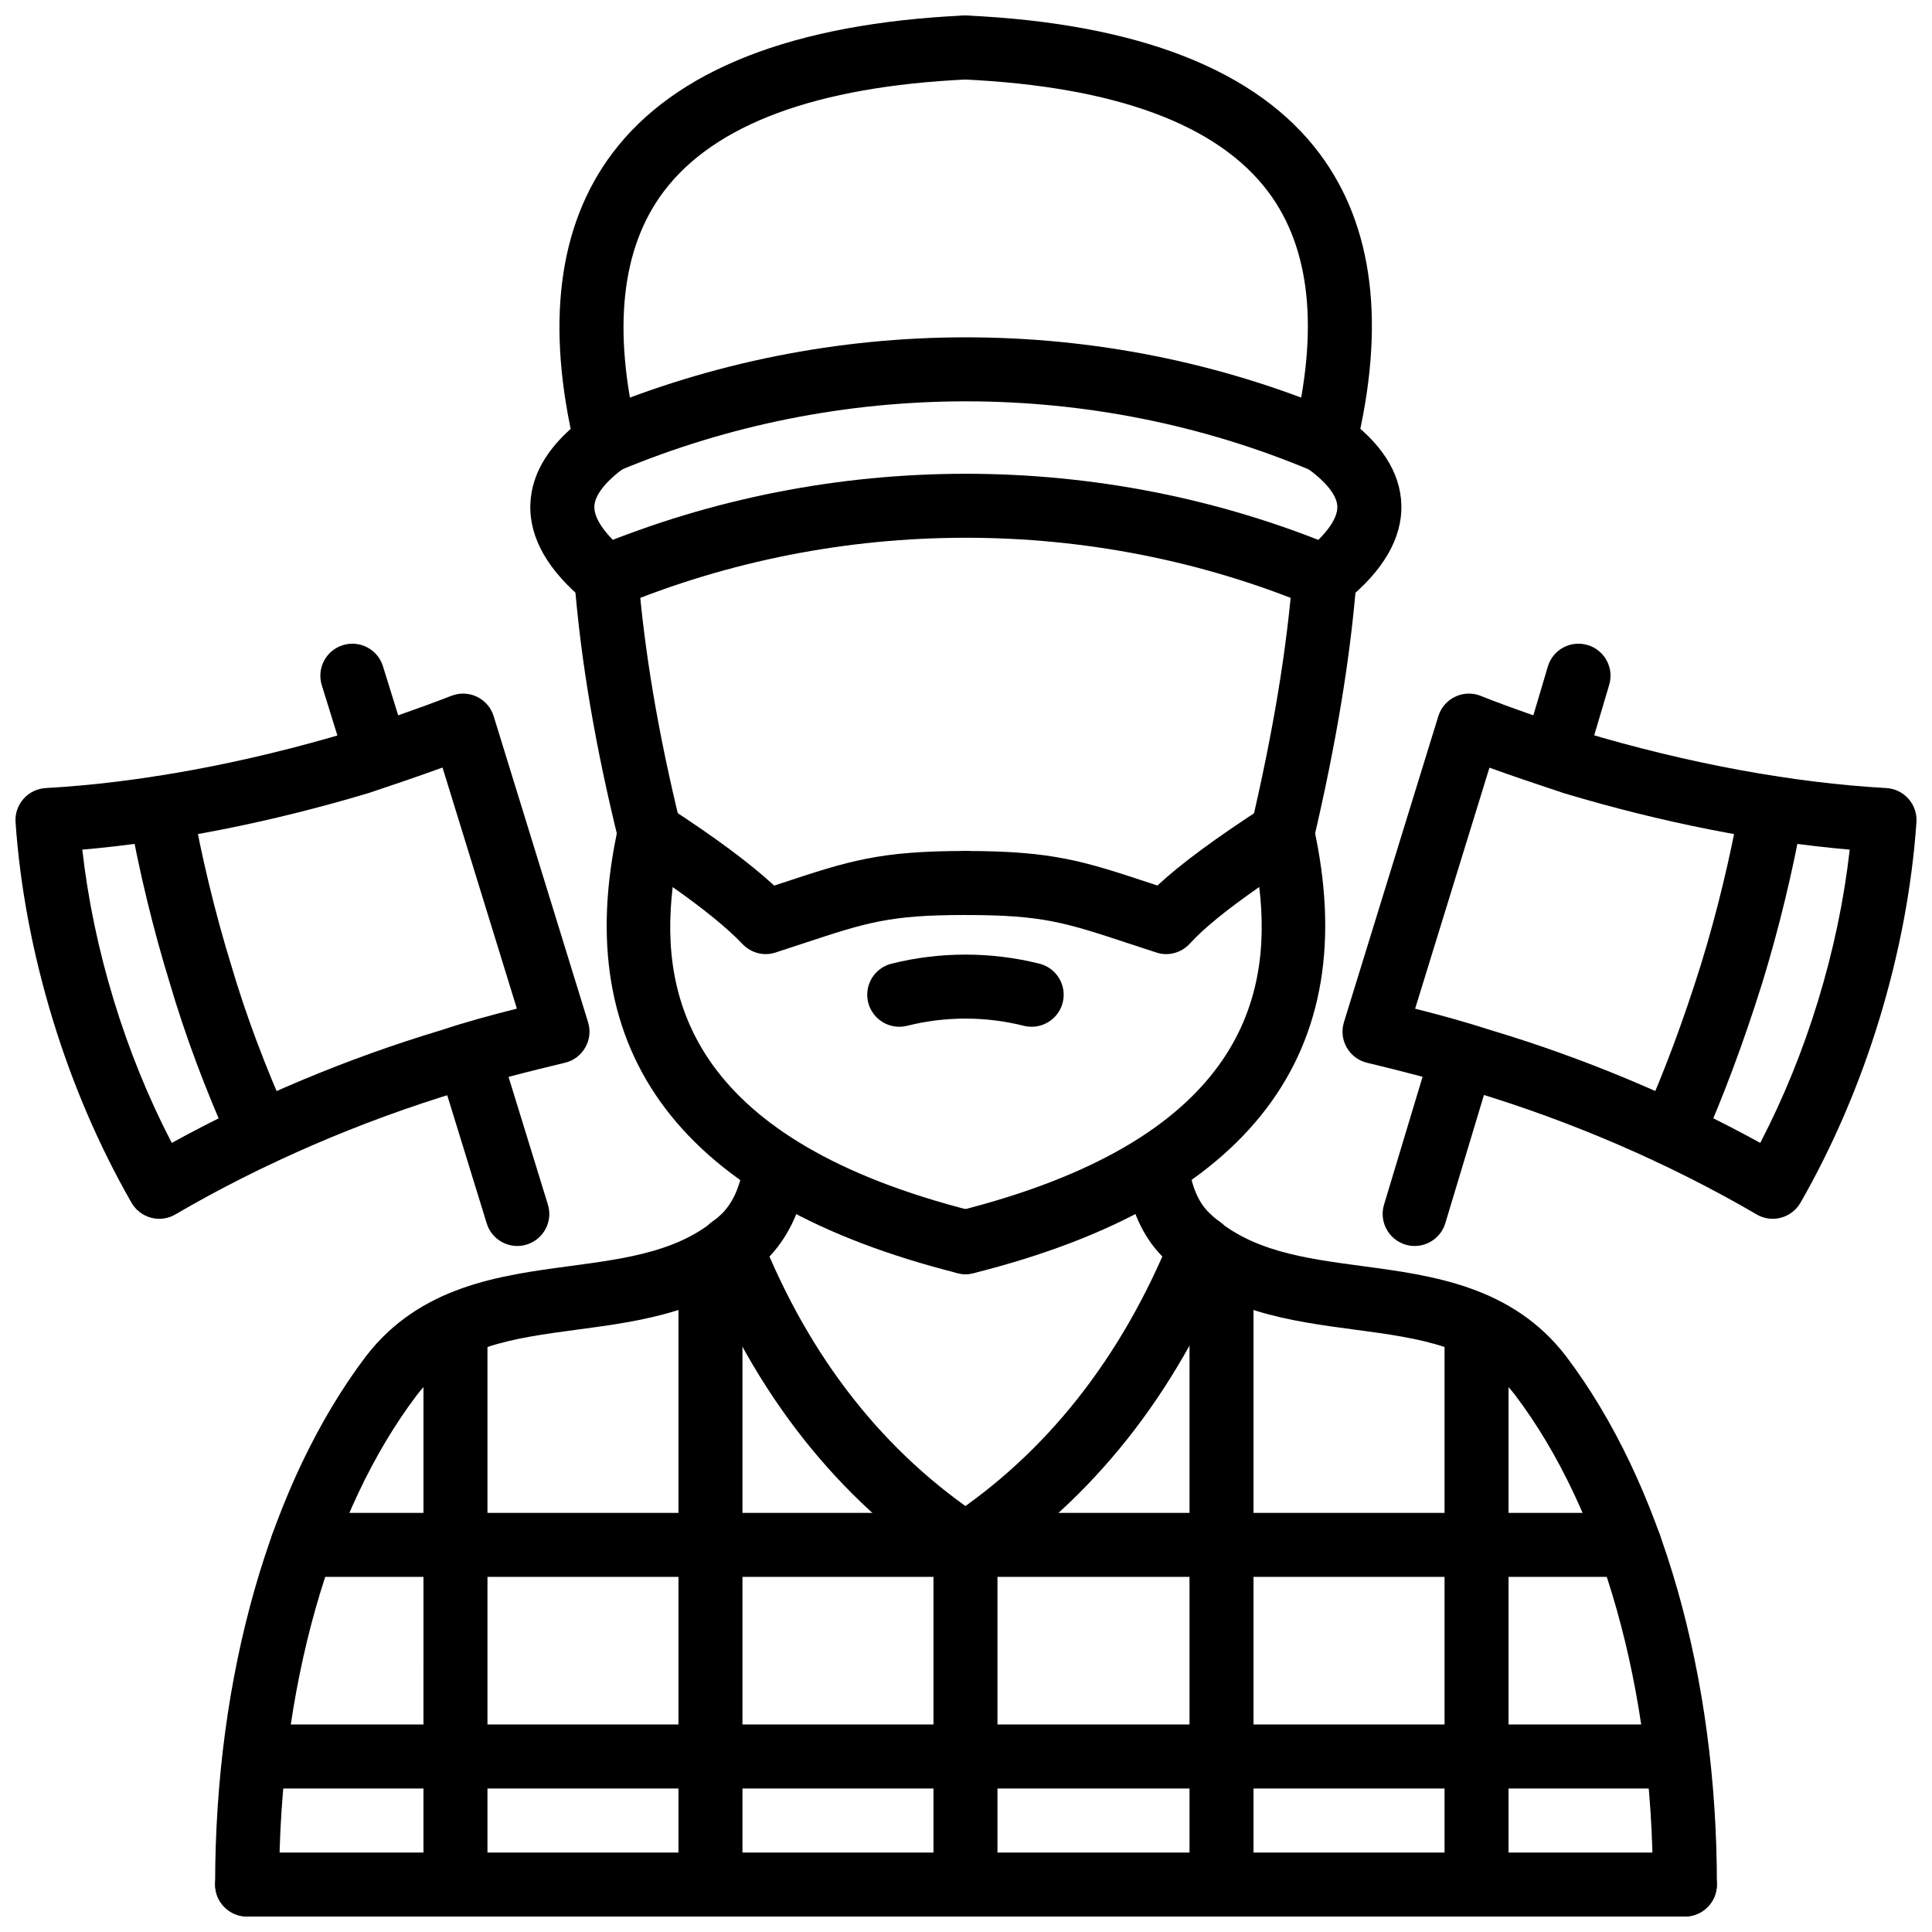 <?xml version="1.0" encoding="UTF-8"?>
<!-- Uploaded to: ICON Repo, www.svgrepo.com, Generator: ICON Repo Mixer Tools -->
<svg width="800px" height="800px" version="1.1" viewBox="144 144 512 512" xmlns="http://www.w3.org/2000/svg">
 <defs>
  <clipPath id="l">
   <path d="m201 446h157v205.9h-157z"/>
  </clipPath>
  <clipPath id="h">
   <path d="m201 634h398v17.902h-398z"/>
  </clipPath>
  <clipPath id="g">
   <path d="m442 446h157v205.9h-157z"/>
  </clipPath>
  <clipPath id="f">
   <path d="m292 148.09h117v121.91h-117z"/>
  </clipPath>
  <clipPath id="e">
   <path d="m391 148.09h117v121.91h-117z"/>
  </clipPath>
  <clipPath id="d">
   <path d="m256 486h18v165.9h-18z"/>
  </clipPath>
  <clipPath id="c">
   <path d="m323 475h18v176.9h-18z"/>
  </clipPath>
  <clipPath id="b">
   <path d="m391 544h18v107.9h-18z"/>
  </clipPath>
  <clipPath id="a">
   <path d="m459 475h18v176.9h-18z"/>
  </clipPath>
  <clipPath id="k">
   <path d="m526 486h18v165.9h-18z"/>
  </clipPath>
  <clipPath id="j">
   <path d="m499 327h152.9v140h-152.9z"/>
  </clipPath>
  <clipPath id="i">
   <path d="m148.09 327h152.91v140h-152.91z"/>
  </clipPath>
 </defs>
 <g clip-path="url(#l)">
  <path d="m209.49 651.9c-4.688 0-8.48-3.793-8.48-8.48 0-55.379 14.562-106.41 39.965-139.99 14.316-18.605 35.418-21.418 54.031-23.906 15.414-2.062 29.969-4.004 40.332-13.91 2.734-2.746 4.656-6.824 5.547-12.008 0.812-4.617 5.172-7.648 9.816-6.906 4.606 0.801 7.707 5.199 6.906 9.816-1.504 8.68-5.012 15.812-10.402 21.219-14.504 13.871-33.336 16.375-49.949 18.594-17.594 2.348-32.793 4.379-42.789 17.387-23.184 30.641-36.496 77.938-36.496 129.7 0 4.691-3.797 8.488-8.48 8.488z"/>
 </g>
 <g clip-path="url(#h)">
  <path d="m590.51 651.9h-381.02c-4.688 0-8.48-3.793-8.48-8.48s3.793-8.48 8.48-8.48h381.02c4.688 0 8.48 3.793 8.48 8.48 0 4.684-3.797 8.48-8.48 8.48z"/>
 </g>
 <path d="m399.86 481.66c-0.695 0-1.387-0.078-2.082-0.258-73.098-18.418-103.34-58.281-89.891-118.48 0.605-2.711 2.496-4.953 5.07-6.004 2.547-1.047 5.488-0.793 7.816 0.727 12.434 8.039 21.785 14.969 28.402 21.043l2.031-0.668c17.672-5.84 25.746-8.504 48.641-8.504 4.688 0 8.48 3.801 8.48 8.484 0 4.688-3.793 8.484-8.48 8.484-20.172 0-26.004 1.926-43.32 7.644l-6.965 2.289c-3.09 1.039-6.5 0.16-8.766-2.211-4.031-4.231-10.242-9.297-18.527-15.117-3.617 30.383 5.754 67.246 79.648 85.871 4.547 1.141 7.301 5.754 6.152 10.293-0.969 3.856-4.414 6.41-8.211 6.41z"/>
 <path d="m399.84 481.66c-3.793 0-7.25-2.566-8.223-6.418-1.141-4.539 1.625-9.145 6.172-10.293 74.141-18.605 83.543-55.488 79.926-85.891-8.707 6.066-14.77 11.016-18.387 15-2.25 2.469-5.734 3.426-8.906 2.359l-6.906-2.258c-17.367-5.742-23.223-7.672-43.668-7.672-4.688 0-8.48-3.801-8.48-8.484 0-4.688 3.793-8.484 8.48-8.484 23.184 0 31.266 2.676 49 8.531l1.883 0.621c6.25-5.805 15.473-12.605 28.48-21.016 2.316-1.52 5.25-1.773 7.816-0.727 2.574 1.051 4.469 3.293 5.07 6.004 13.453 60.223-16.891 100.09-90.191 118.5-0.68 0.152-1.383 0.23-2.066 0.23z"/>
 <path d="m417.41 416.1c-0.684 0-1.379-0.078-2.07-0.246-10.125-2.555-20.844-2.555-30.969 0-4.527 1.121-9.145-1.625-10.293-6.172-1.141-4.547 1.625-9.152 6.172-10.293 12.82-3.211 26.391-3.211 39.211 0 4.547 1.141 7.312 5.746 6.172 10.293-0.973 3.852-4.43 6.418-8.223 6.418z"/>
 <path d="m483.84 373.25c-0.645 0-1.297-0.074-1.941-0.227-4.566-1.066-7.398-5.633-6.332-10.195 5.844-24.945 9.449-46.727 11.016-66.594 0.375-4.676 4.477-8.168 9.125-7.785 4.676 0.367 8.164 4.453 7.797 9.125-1.633 20.727-5.371 43.336-11.414 69.129-0.922 3.906-4.406 6.547-8.25 6.547z"/>
 <g clip-path="url(#g)">
  <path d="m590.51 651.9c-4.688 0-8.48-3.793-8.48-8.48 0-51.762-13.316-99.059-36.535-129.75-9.957-12.957-25.152-14.988-42.746-17.336-16.613-2.219-35.445-4.727-49.812-18.457-5.469-5.141-8.938-12.145-10.539-21.359-0.801-4.617 2.297-9.016 6.906-9.816 4.617-0.754 9.004 2.289 9.816 6.906 0.961 5.539 2.703 9.344 5.488 11.957 10.422 9.957 24.977 11.898 40.391 13.957 18.613 2.488 39.715 5.301 53.992 23.855 25.441 33.633 40.004 84.664 40.004 140.04-0.004 4.684-3.801 8.48-8.484 8.48z"/>
 </g>
 <path d="m399.84 561.89c-1.605 0-3.219-0.445-4.656-1.398-29.145-19.219-51.117-47.047-65.336-82.73-1.723-4.359 0.395-9.293 4.746-11.027 4.34-1.703 9.281 0.387 11.027 4.746 12.898 32.395 32.711 57.578 58.895 74.844 3.914 2.574 4.992 7.848 2.418 11.75-1.633 2.481-4.34 3.816-7.094 3.816z"/>
 <path d="m399.86 561.89c-2.754 0-5.457-1.336-7.094-3.812-2.574-3.902-1.496-9.172 2.418-11.75 26.066-17.188 45.988-42.391 59.211-74.906 1.762-4.34 6.715-6.418 11.055-4.656s6.418 6.715 4.656 11.055c-14.531 35.742-36.605 63.551-65.594 82.672-1.43 0.953-3.047 1.398-4.652 1.398z"/>
 <path d="m316.16 373.25c-3.805 0-7.273-2.586-8.223-6.453-6.203-25.109-10.035-47.75-11.73-69.223-0.367-4.672 3.121-8.758 7.797-9.125 4.606-0.367 8.746 3.117 9.125 7.785 1.594 20.258 5.391 42.633 11.273 66.5 1.129 4.547-1.656 9.145-6.203 10.27-0.684 0.168-1.367 0.246-2.039 0.246z"/>
 <path d="m495.04 305.39c-1.09 0-2.199-0.215-3.269-0.652-58.281-24.301-125.29-24.305-183.85 0.004-4.289 1.785-9.281-0.254-11.086-4.582-1.793-4.328 0.258-9.293 4.586-11.09 62.699-26.023 134.46-26.02 196.89 0.004 4.32 1.805 6.359 6.769 4.559 11.094-1.359 3.258-4.508 5.223-7.828 5.223z"/>
 <path d="m304.67 269.45c-3.309 0-6.461-1.953-7.828-5.199-1.812-4.32 0.219-9.293 4.547-11.105 62.711-26.332 134.49-26.336 196.95 0.004 4.32 1.824 6.34 6.797 4.516 11.117-1.824 4.312-6.777 6.344-11.117 4.516-58.25-24.57-125.24-24.562-183.79 0.004-1.066 0.453-2.176 0.664-3.273 0.664z"/>
 <path d="m304.66 305.39c-1.883 0-3.773-0.625-5.352-1.91-10.055-8.191-15.02-16.852-14.762-25.742 0.258-8.613 5.352-16.574 15.156-23.652 3.805-2.75 9.113-1.871 11.84 1.906 2.746 3.801 1.891 9.098-1.91 11.844-5.152 3.727-8.035 7.414-8.125 10.398-0.09 3.25 2.934 7.543 8.52 12.102 3.637 2.957 4.18 8.301 1.219 11.934-1.68 2.051-4.117 3.121-6.586 3.121z"/>
 <path d="m495.05 305.39c-2.496 0-4.953-1.09-6.637-3.184-2.922-3.656-2.328-8.996 1.328-11.922 5.688-4.551 8.766-8.828 8.668-12.043-0.078-2.957-3.023-6.637-8.273-10.363-3.824-2.711-4.727-8.004-2.012-11.828 2.695-3.82 7.996-4.727 11.82-2.012 9.984 7.082 15.176 15.059 15.426 23.711 0.258 8.91-4.793 17.586-15.027 25.777-1.566 1.254-3.438 1.863-5.293 1.863z"/>
 <g clip-path="url(#f)">
  <path d="m304.66 269.45c-3.832 0-7.301-2.617-8.242-6.504-7.867-32.781-4.559-59.129 9.848-78.309 16.605-22.113 47.957-34.402 93.191-36.531 4.379-0.07 8.66 3.394 8.867 8.074 0.227 4.68-3.387 8.652-8.074 8.875-39.934 1.879-67 11.895-80.41 29.77-11.223 14.949-13.551 36.535-6.914 64.16 1.09 4.559-1.715 9.133-6.269 10.23-0.668 0.16-1.34 0.234-1.996 0.234z"/>
 </g>
 <g clip-path="url(#e)">
  <path d="m495.05 269.45c-0.672 0-1.348-0.078-2.019-0.242-4.559-1.113-7.34-5.707-6.231-10.258 6.746-27.582 4.496-49.133-6.668-64.066-13.395-17.906-40.527-27.941-80.672-29.824-4.688-0.223-8.301-4.191-8.074-8.871 0.207-4.691 4.211-8.273 8.867-8.078 45.453 2.137 76.895 14.449 93.469 36.617 14.344 19.184 17.566 45.516 9.559 78.258-0.945 3.871-4.414 6.465-8.23 6.465z"/>
 </g>
 <g clip-path="url(#d)">
  <path d="m264.7 651.9c-4.688 0-8.48-3.793-8.48-8.48l0.004-148.1c0-4.688 3.793-8.48 8.48-8.48s8.48 3.793 8.48 8.48v148.1c-0.004 4.684-3.797 8.48-8.484 8.48z"/>
 </g>
 <g clip-path="url(#c)">
  <path d="m332.28 651.9c-4.688 0-8.48-3.793-8.48-8.48v-159.02c0-4.688 3.793-8.48 8.48-8.48s8.48 3.793 8.48 8.48v159.02c0 4.684-3.793 8.48-8.48 8.48z"/>
 </g>
 <g clip-path="url(#b)">
  <path d="m399.86 651.9c-4.688 0-8.48-3.793-8.48-8.48v-90.012c0-4.688 3.793-8.48 8.48-8.48s8.48 3.793 8.48 8.48v90.012c0 4.684-3.797 8.48-8.48 8.48z"/>
 </g>
 <g clip-path="url(#a)">
  <path d="m467.71 651.9c-4.688 0-8.48-3.793-8.48-8.48v-159.02c0-4.688 3.793-8.48 8.48-8.48s8.48 3.793 8.48 8.48v159.02c0 4.684-3.793 8.48-8.48 8.48z"/>
 </g>
 <g clip-path="url(#k)">
  <path d="m535.3 651.9c-4.688 0-8.48-3.793-8.48-8.48v-148.1c0-4.688 3.793-8.48 8.48-8.48s8.48 3.793 8.48 8.48v148.1c0 4.684-3.797 8.48-8.48 8.48z"/>
 </g>
 <path d="m588.5 617.97h-377c-4.688 0-8.48-3.793-8.48-8.48s3.793-8.48 8.48-8.48h377c4.688 0 8.48 3.793 8.48 8.48 0.004 4.688-3.793 8.48-8.477 8.48z"/>
 <path d="m575.84 561.89h-351.68c-4.688 0-8.48-3.793-8.48-8.48s3.793-8.48 8.48-8.48h351.68c4.688 0 8.48 3.793 8.48 8.48s-3.797 8.48-8.48 8.48z"/>
 <g clip-path="url(#j)">
  <path d="m613.8 466.99c-1.496 0-2.973-0.387-4.281-1.16-22.965-13.414-48.98-24.676-75.223-32.555-9.719-3.141-18.793-5.398-28.035-7.637-2.269-0.543-4.219-2.012-5.371-4.051-1.16-2.031-1.426-4.457-0.734-6.688l25.016-81.102c0.695-2.262 2.309-4.133 4.449-5.152 2.129-1.035 4.606-1.105 6.805-0.223 8.32 3.328 17.773 6.481 26.906 9.523 27.816 8.352 55.676 13.504 80.562 14.898 2.269 0.129 4.391 1.16 5.883 2.863 1.504 1.703 2.258 3.938 2.102 6.203-1.199 17.18-4.516 34.738-9.836 52.203-5.25 17.207-12.273 33.555-20.883 48.602-1.121 1.961-2.981 3.398-5.172 3.984-0.723 0.199-1.453 0.289-2.188 0.289zm-94.777-55.676c6.629 1.676 13.305 3.496 20.32 5.766 24.508 7.352 48.969 17.605 71.141 29.801 6.16-11.859 11.305-24.508 15.336-37.715 4.082-13.375 6.887-26.797 8.371-40.004-23.867-2.07-49.852-7.191-75.738-14.961-6.738-2.238-13.383-4.457-19.734-6.762z"/>
 </g>
 <path d="m587.05 452.91c-1.16 0-2.34-0.246-3.469-0.742-4.269-1.91-6.191-6.934-4.281-11.215 5.629-12.562 10.688-26.094 15.473-41.352 4.25-13.805 7.746-28.273 10.383-42.949 0.844-4.606 5.141-7.637 9.855-6.852 4.606 0.832 7.668 5.242 6.844 9.852-2.766 15.344-6.418 30.477-10.887 44.992-5.004 15.941-10.293 30.066-16.176 43.242-1.414 3.152-4.504 5.023-7.742 5.023z"/>
 <path d="m518.9 474.2c-0.812 0-1.633-0.117-2.445-0.367-4.488-1.355-7.023-6.082-5.676-10.57l12.652-41.984c1.355-4.477 6.113-7.035 10.57-5.676 4.488 1.355 7.023 6.082 5.676 10.57l-12.652 41.984c-1.109 3.664-4.477 6.043-8.125 6.043z"/>
 <path d="m556 352.84c-0.793 0-1.605-0.113-2.418-0.352-4.488-1.336-7.055-6.059-5.715-10.551l6.32-21.281c1.336-4.484 5.973-7.043 10.551-5.715 4.488 1.336 7.055 6.059 5.715 10.551l-6.32 21.281c-1.098 3.684-4.465 6.066-8.133 6.066z"/>
 <g clip-path="url(#i)">
  <path d="m186.2 466.99c-0.734 0-1.465-0.09-2.188-0.289-2.188-0.586-4.051-2.019-5.172-3.984-8.609-15.047-15.633-31.395-20.883-48.602-5.32-17.465-8.637-35.023-9.836-52.203-0.16-2.262 0.594-4.496 2.102-6.203 1.496-1.703 3.617-2.734 5.883-2.863 24.887-1.398 52.742-6.547 80.57-14.895 8.48-2.832 17.82-6.019 26.984-9.566 2.18-0.852 4.644-0.754 6.758 0.277 2.121 1.023 3.715 2.883 4.41 5.133l25.016 81.102c0.695 2.231 0.426 4.656-0.734 6.688-1.148 2.039-3.102 3.508-5.371 4.051-9.59 2.328-18.645 4.516-27.789 7.559-26.492 7.957-52.504 19.219-75.469 32.633-1.309 0.777-2.793 1.164-4.281 1.164zm-20.387-97.828c1.484 13.207 4.289 26.629 8.371 40.004 4.031 13.207 9.172 25.855 15.336 37.715 22.172-12.195 46.652-22.449 71.309-29.848 6.668-2.219 13.445-4.051 20.148-5.734l-19.703-63.895c-6.648 2.414-13.215 4.637-19.477 6.727-26.105 7.828-52.121 12.961-75.984 15.031z"/>
 </g>
 <path d="m212.95 452.91c-3.238 0-6.332-1.871-7.746-5.023-6.805-15.215-12.105-29.395-16.207-43.344-4.438-14.414-8.094-29.547-10.859-44.891-0.824-4.613 2.238-9.02 6.844-9.852 4.734-0.777 9.023 2.238 9.855 6.852 2.637 14.676 6.133 29.145 10.391 43 3.922 13.316 8.965 26.789 15.465 41.301 1.91 4.281-0.012 9.301-4.281 11.215-1.125 0.496-2.305 0.742-3.461 0.742z"/>
 <path d="m281.09 474.2c-3.625 0-6.984-2.348-8.105-5.992l-12.938-41.984c-1.387-4.477 1.129-9.223 5.606-10.602 4.488-1.398 9.223 1.141 10.602 5.606l12.938 41.984c1.387 4.477-1.129 9.223-5.606 10.602-0.832 0.258-1.676 0.387-2.496 0.387z"/>
 <path d="m243.99 352.84c-3.617 0-6.973-2.332-8.105-5.969l-6.609-21.281c-1.387-4.473 1.109-9.227 5.586-10.621 4.516-1.379 9.234 1.113 10.621 5.586l6.609 21.281c1.387 4.473-1.109 9.227-5.586 10.621-0.84 0.262-1.684 0.383-2.516 0.383z"/>
</svg>